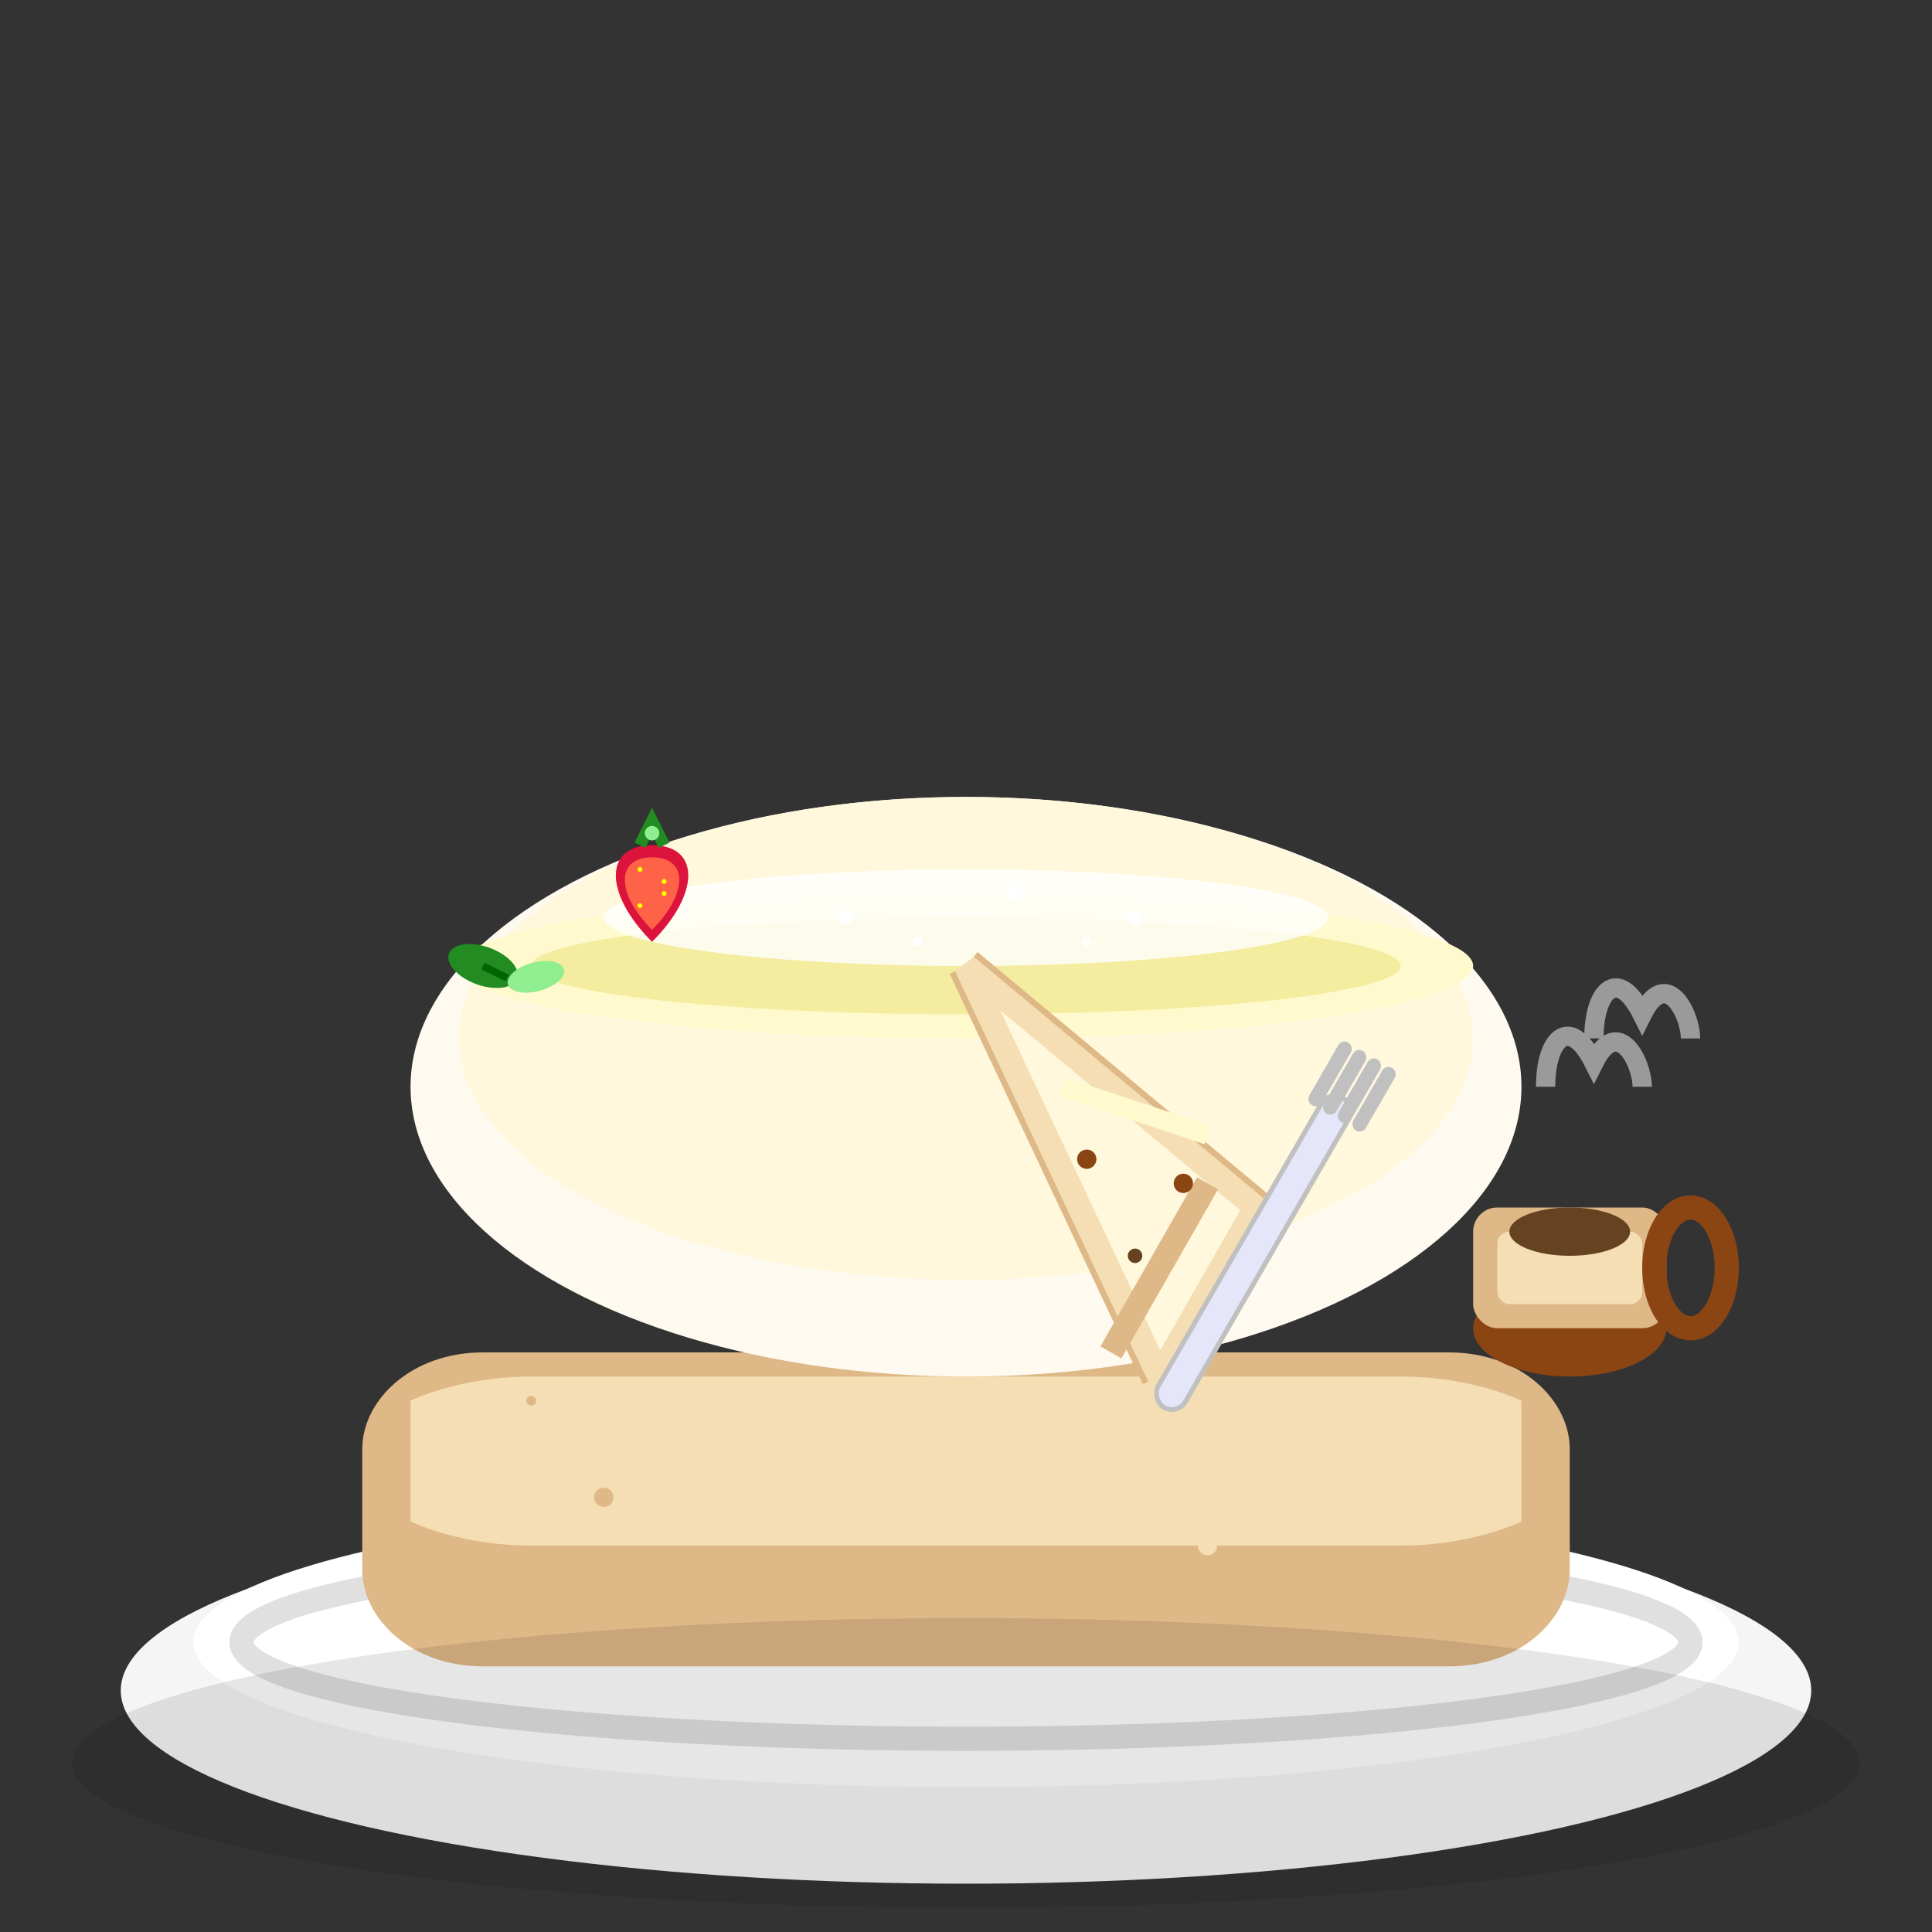 <svg width="80" height="80" viewBox="0 0 80 80" fill="none" xmlns="http://www.w3.org/2000/svg">
  <rect x="0" y="0" width="80" height="80" fill="#333333" stroke="none"/>
  <!-- Plate -->
  <ellipse cx="40" cy="70" rx="35" ry="8" fill="#F5F5F5"/>
  <ellipse cx="40" cy="68" rx="32" ry="6" fill="#FFFFFF"/>
  <ellipse cx="40" cy="68" rx="30" ry="4" fill="none" stroke="#E0E0E0" stroke-width="1"/>
  
  <!-- Cake Base (Kruchy spód) -->
  <path d="M15 60C15 58 17 56 20 56L60 56C63 56 65 58 65 60L65 65C65 67 63 69 60 69L20 69C17 69 15 67 15 65Z" fill="#DEB887"/>
  <path d="M17 58C17 58 19 57 22 57L58 57C61 57 63 58 63 58L63 63C63 63 61 64 58 64L22 64C19 64 17 63 17 63Z" fill="#F5DEB3"/>
  
  <!-- Cheesecake Layer -->
  <ellipse cx="40" cy="45" rx="23" ry="12" fill="#FFFAF0"/>
  <ellipse cx="40" cy="43" rx="21" ry="10" fill="#FFF8DC"/>
  
  <!-- Sernik Top -->
  <ellipse cx="40" cy="40" rx="21" ry="3" fill="#FFFACD"/>
  
  <!-- Golden Top Browning -->
  <ellipse cx="40" cy="40" rx="18" ry="2" fill="#F0E68C" opacity="0.7"/>
  
  <!-- Powdered Sugar Dusting -->
  <ellipse cx="40" cy="38" rx="15" ry="2" fill="#FFFFFF" opacity="0.8"/>
  
  <!-- Small sugar crystals -->
  <circle cx="35" cy="38" r="0.3" fill="#FFFFFF"/>
  <circle cx="45" cy="39" r="0.2" fill="#FFFFFF"/>
  <circle cx="42" cy="37" r="0.3" fill="#FFFFFF"/>
  <circle cx="38" cy="39" r="0.2" fill="#FFFFFF"/>
  <circle cx="47" cy="38" r="0.3" fill="#FFFFFF"/>
  
  <!-- Slice Cut -->
  <path d="M40 40L48 57" stroke="#DEB887" stroke-width="1.5"/>
  <path d="M40 40L52 50" stroke="#DEB887" stroke-width="1.5"/>
  
  <!-- Slice piece being removed -->
  <path d="M40 40L48 57L52 50Z" fill="#FFF8DC"/>
  <path d="M40 40L48 57L52 50Z" stroke="#F5DEB3" stroke-width="1"/>
  
  <!-- Visible layers in the slice -->
  <path d="M46 56L50 49" stroke="#DEB887" stroke-width="1"/>
  <path d="M44 45L50 47" stroke="#FFFACD" stroke-width="0.8"/>
  
  <!-- Raisins visible in slice -->
  <circle cx="45" cy="48" r="0.4" fill="#8B4513"/>
  <circle cx="47" cy="52" r="0.3" fill="#654321"/>
  <circle cx="49" cy="49" r="0.4" fill="#8B4513"/>
  
  <!-- Fork -->
  <g transform="translate(55, 45) rotate(30)">
    <rect x="0" y="0" width="1.5" height="15" rx="0.75" fill="#C0C0C0"/>
    <rect x="0.2" y="0.2" width="1.1" height="14.6" rx="0.55" fill="#E6E6FA"/>
    
    <!-- Fork Tines -->
    <rect x="-0.5" y="-2" width="0.6" height="3" rx="0.3" fill="#C0C0C0"/>
    <rect x="0.2" y="-2" width="0.6" height="3" rx="0.3" fill="#C0C0C0"/>
    <rect x="0.9" y="-2" width="0.6" height="3" rx="0.3" fill="#C0C0C0"/>
    <rect x="1.6" y="-2" width="0.6" height="3" rx="0.3" fill="#C0C0C0"/>
  </g>
  
  <!-- Strawberry garnish -->
  <g transform="translate(25, 35)">
    <path d="M2 4C0 2 0 0 2 0C4 0 4 2 2 4Z" fill="#DC143C"/>
    <path d="M2 3.5C0.5 2 0.5 0.5 2 0.5C3.5 0.5 3.5 2 2 3.5Z" fill="#FF6347"/>
    
    <!-- Strawberry seeds -->
    <circle cx="1.5" cy="1" r="0.1" fill="#FFFF00"/>
    <circle cx="2.5" cy="1.5" r="0.1" fill="#FFFF00"/>
    <circle cx="1.5" cy="2.5" r="0.1" fill="#FFFF00"/>
    <circle cx="2.5" cy="2" r="0.1" fill="#FFFF00"/>
    
    <!-- Strawberry leaf -->
    <path d="M1.5 0L2 -1L2.5 0" stroke="#228B22" stroke-width="0.5" fill="none"/>
    <circle cx="2" cy="-0.5" r="0.3" fill="#90EE90"/>
  </g>
  
  <!-- Mint leaves -->
  <g transform="translate(20, 40)">
    <ellipse cx="0" cy="0" rx="1.5" ry="0.8" fill="#228B22" transform="rotate(20)"/>
    <ellipse cx="2" cy="1" rx="1.2" ry="0.6" fill="#90EE90" transform="rotate(-15)"/>
    <line x1="0" y1="0" x2="1" y2="0.5" stroke="#006400" stroke-width="0.3"/>
  </g>
  
  <!-- Crumbs around the cake -->
  <circle cx="25" cy="62" r="0.4" fill="#DEB887"/>
  <circle cx="55" cy="60" r="0.3" fill="#F5DEB3"/>
  <circle cx="30" cy="65" r="0.3" fill="#DEB887"/>
  <circle cx="50" cy="64" r="0.4" fill="#F5DEB3"/>
  <circle cx="22" cy="58" r="0.2" fill="#DEB887"/>
  
  <!-- Coffee cup (traditional pairing) -->
  <g transform="translate(65, 50)">
    <ellipse cx="0" cy="5" rx="4" ry="2" fill="#8B4513"/>
    <rect x="-4" y="0" width="8" height="5" rx="1" fill="#DEB887"/>
    <rect x="-3" y="1" width="6" height="3" rx="0.5" fill="#F5DEB3"/>
    <ellipse cx="0" cy="1" rx="2.5" ry="1" fill="#654321"/>
    
    <!-- Coffee Handle -->
    <ellipse cx="5" cy="2.5" rx="1.5" ry="2.5" fill="none" stroke="#8B4513" stroke-width="1"/>
  </g>
  
  <!-- Steam from coffee -->
  <g opacity="0.6" transform="translate(65, 45)">
    <path d="M-1 0C-1 -2 0 -3 1 -1C2 -3 3 -1 3 0" stroke="#E0E0E0" stroke-width="0.8" fill="none"/>
    <path d="M1 -2C1 -4 2 -5 3 -3C4 -5 5 -3 5 -2" stroke="#E0E0E0" stroke-width="0.8" fill="none"/>
  </g>
  
  <!-- Shadow under plate -->
  <ellipse cx="40" cy="73" rx="37" ry="6" fill="#000000" opacity="0.1"/>
</svg>
